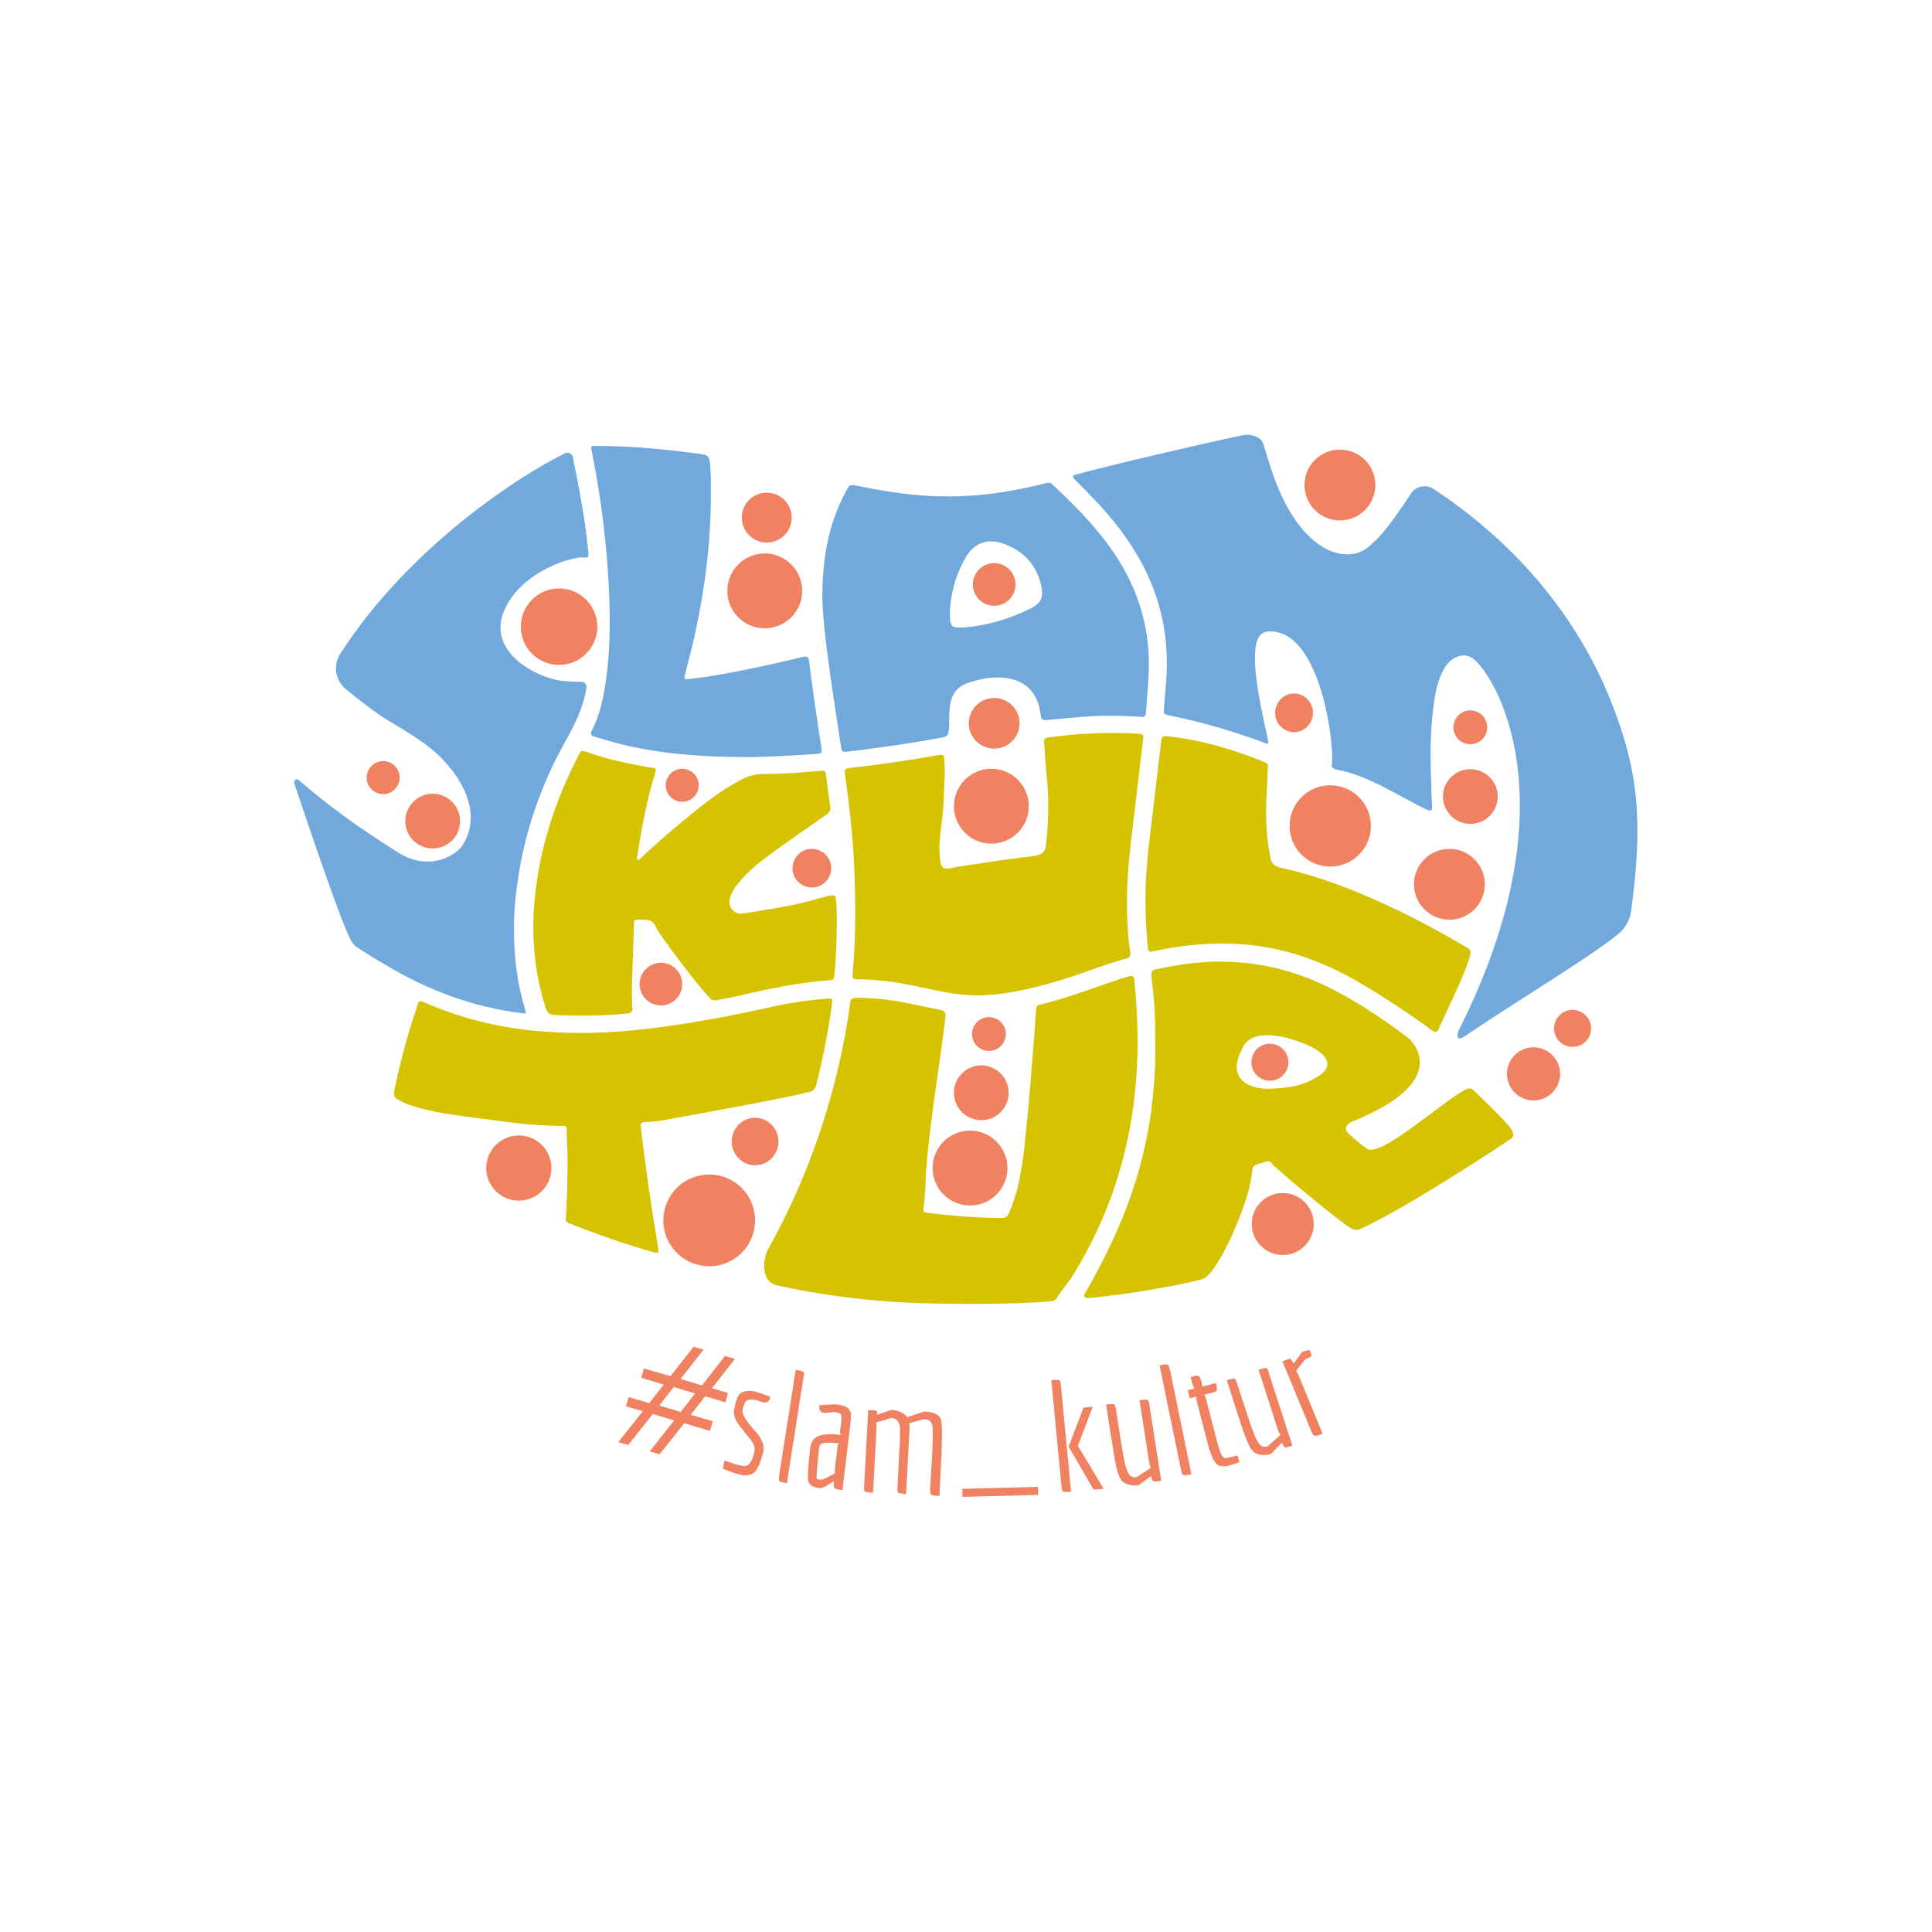 <?xml version="1.0" encoding="utf-8"?>
<!-- Generator: Adobe Illustrator 27.7.0, SVG Export Plug-In . SVG Version: 6.00 Build 0)  -->
<svg version="1.1" id="Ebene_1" xmlns="http://www.w3.org/2000/svg" xmlns:xlink="http://www.w3.org/1999/xlink" x="0px" y="0px"
	 viewBox="0 0 480 480" style="enable-background:new 0 0 480 480;" xml:space="preserve">
<style type="text/css">
	.st0{fill:#FFFFFF;}
	.st1{fill:#F08262;}
	.st2{fill:#D5C200;}
	.st3{fill:#72A9DC;}
</style>
<g id="Ebene_1_00000152972062804260117150000009719741370601508011_">
	<g id="Ebene_2_1_">
		<rect y="0" class="st0" width="480" height="480"/>
	</g>
</g>
<g>
	<circle class="st1" cx="138.9" cy="155.7" r="9.5"/>
	<circle class="st1" cx="176.2" cy="303.2" r="11.4"/>
	<circle class="st1" cx="330.5" cy="205.2" r="10.1"/>
	<circle class="st1" cx="318.7" cy="304.1" r="7.7"/>
	<circle class="st1" cx="360.1" cy="219.7" r="8.8"/>
	<circle class="st1" cx="332.9" cy="120.5" r="8.8"/>
	<circle class="st1" cx="128.9" cy="290.2" r="8.1"/>
	<circle class="st1" cx="246.3" cy="200.3" r="9.3"/>
	<circle class="st1" cx="247" cy="179.7" r="6.3"/>
	<circle class="st1" cx="241" cy="290.2" r="9.3"/>
	<circle class="st1" cx="243.8" cy="271.5" r="6.8"/>
	<circle class="st1" cx="247" cy="145.2" r="5.3"/>
	<ellipse class="st1" cx="245.7" cy="256.9" rx="4.2" ry="4.2"/>
	<ellipse class="st1" cx="187.6" cy="283.6" rx="5.8" ry="5.9"/>
	<circle class="st1" cx="190" cy="146.8" r="9.3"/>
	<circle class="st1" cx="190.5" cy="128.6" r="6.2"/>
	<circle class="st1" cx="107.5" cy="204" r="6.8"/>
	<circle class="st1" cx="201.7" cy="215.7" r="4.8"/>
	<circle class="st1" cx="169.5" cy="195.1" r="4.1"/>
	<circle class="st1" cx="95.2" cy="193.2" r="4.1"/>
	<circle class="st1" cx="164.2" cy="244.5" r="5.3"/>
	<circle class="st1" cx="365.3" cy="197.9" r="6.8"/>
	<ellipse class="st1" cx="321.5" cy="177.1" rx="4.7" ry="4.8"/>
	<ellipse class="st1" cx="365.3" cy="180.7" rx="4.2" ry="4.2"/>
	<circle class="st1" cx="315.5" cy="263.9" r="4.6"/>
	<circle class="st1" cx="390.7" cy="255.5" r="4.6"/>
	<circle class="st1" cx="381" cy="266.8" r="6.6"/>
	<g>
		<path class="st1" d="M176.4,355.5l-6.4-1.9l-6.1,7.7l-2.5-0.7l6.1-7.7l-5.3-1.6l-6.1,7.7l-2.5-0.7l6.1-7.7l-4.2-1.2l0.7-2.3
			l5.1,1.5l3.6-4.6l-5.6-1.7l0.7-2.3l6.6,1.9l5.7-7.3l2.5,0.7l-5.7,7.3l5.3,1.6l5.7-7.3l2.5,0.7l-5.7,7.3l4,1.2l-0.7,2.3l-5-1.5
			l-3.6,4.6l5.5,1.6L176.4,355.5z M169.1,350.8l3.6-4.6l-5.3-1.6l-3.6,4.6L169.1,350.8z"/>
		<path class="st1" d="M187.3,365.9c-0.4,0.3-0.8,0.5-1.4,0.6c-0.5,0.1-1.2,0.1-1.9-0.1c-0.7-0.1-2.2-0.6-4.4-1.5l0.4-2
			c0.1,0,0.7,0.2,1.9,0.6c1.1,0.4,2,0.6,2.6,0.7c1.4,0.3,2.4-0.9,2.9-3.5c0-0.2,0.1-0.4,0.1-0.5c0.1-0.8-0.4-1.9-1.7-3.4
			c-1.3-1.5-2.2-2.7-2.8-3.7c-0.6-1-0.7-2-0.6-2.9c0.2-0.9,0.3-1.5,0.4-1.9c0.1-0.3,0.3-0.8,0.5-1.3c0.3-0.5,0.6-0.8,0.9-1
			c0.9-0.5,2.1-0.6,3.7-0.2l3.5,1.2c-0.2,1.1-0.8,1.6-1.7,1.4c-0.2,0-0.3-0.1-0.5-0.1l-1.5-0.5c-1.2-0.2-2-0.1-2.4,0.4
			c-0.3,0.4-0.6,1.1-0.8,2c-0.2,0.9,0.5,2.3,2.2,4.3c0.8,0.9,1.3,1.5,1.7,2c0.4,0.5,0.7,1.1,1,1.8c0.3,0.7,0.4,1.4,0.3,2
			c-0.1,0.6-0.2,1.1-0.4,1.6c-0.1,0.4-0.3,0.9-0.5,1.5c-0.2,0.6-0.4,1.1-0.7,1.4C188,365.3,187.7,365.6,187.3,365.9z"/>
		<path class="st1" d="M193.6,366.4l4.1-26.1c1.1,0.2,1.7,0.4,1.9,0.5c0.2,0.2,0.2,0.7,0,1.6l-4.1,26.1c-1.1-0.2-1.7-0.4-1.9-0.5
			C193.5,367.8,193.5,367.3,193.6,366.4z"/>
		<path class="st1" d="M208.7,355.5l0.3-2.1c0.1-1,0.1-1.7-0.1-2c-0.2-0.3-0.8-0.5-1.7-0.6l-1.9,0.2c-0.3,0-0.5,0-0.6,0
			c-0.9-0.1-1.3-0.7-1.1-1.9l3.9-0.2c1.9,0.2,3,0.6,3.4,1.2c0.2,0.3,0.3,0.5,0.4,0.7c0.1,0.2,0.1,0.5,0.1,1c0,0.7-0.1,1.6-0.2,2.6
			l-1.9,15.8c-1.1-0.1-1.8-0.3-2-0.5c-0.2-0.2-0.2-0.8-0.1-1.7c-0.3,0.1-0.7,0.4-1.2,0.7c-1.1,0.8-1.9,1.1-2.6,1
			c-1.5-0.2-2.4-0.8-2.6-1.8c-0.2-1,0-3.7,0.5-8.2c0.2-1.7,1.1-2.7,2.6-3.1c1.3-0.3,2.8-0.4,4.7-0.1l0.2,0L208.7,355.5z
			 M208.2,358.6c-1.5-0.2-2.6-0.2-3.4-0.1c-0.8,0.1-1.2,0.5-1.3,1.2c-0.5,4.6-0.7,7.2-0.6,7.6c0.1,0.2,0.3,0.3,0.7,0.3
			c0.4,0,0.8,0,1.2-0.2c0.4-0.2,0.9-0.4,1.4-0.7c0.5-0.3,0.9-0.5,1.2-0.6l0-1l0.7-5.8l0.3-0.9L208.2,358.6z"/>
		<path class="st1" d="M231.1,369.8l0.5-8.5l0-0.3c0.2-3.8,0.2-6.1,0-7c-0.2-0.9-0.9-1.4-2.1-1.4l-3.6,1l0.1,1l-0.9,16.6
			c-1.1-0.1-1.7-0.2-1.9-0.3c-0.2-0.2-0.3-0.7-0.2-1.5l0.4-8.5c0-0.1,0-0.5,0.1-1.1c0-0.6,0.1-1.1,0.1-1.5c0-0.4,0-0.8,0-1.2
			c0-0.4,0-0.9,0-1.6c0-0.7,0-1.1-0.1-1.4c-0.1-0.3-0.2-0.6-0.4-0.9c-0.3-0.6-0.8-0.9-1.7-0.9l-3.7,1.1l0.1,1l-0.9,16.5
			c-1.1-0.1-1.8-0.2-2-0.3c-0.2-0.2-0.3-0.7-0.2-1.5l1-18.8c1.1,0.1,1.8,0.1,2,0.2c0.2,0.1,0.3,0.4,0.2,1l3.5-1.2
			c1.8,0.1,3.2,0.7,4,1.8l4.2-1.4c2.3,0.1,3.7,0.7,4.1,1.8c0.4,1.1,0.4,4.1,0.2,9l-0.5,10.2c-1.1-0.1-1.8-0.2-2-0.3
			C231.2,371.2,231.1,370.7,231.1,369.8z"/>
		<path class="st1" d="M257.9,371.4l-18.8,0.5l0-2l18.8-0.5L257.9,371.4z"/>
		<path class="st1" d="M263.7,369.1l-2.5-26.2c1.1-0.1,1.8-0.1,2,0c0.2,0.1,0.3,0.6,0.4,1.5l2.5,26.2c-1.1,0.1-1.8,0.1-2,0
			C263.9,370.4,263.8,369.9,263.7,369.1z M274.2,369.9l-2.5,0.2l-6.2-10.7l3.7-9.7l2.3-0.2l-3.7,9.7L274.2,369.9z"/>
		<path class="st1" d="M276.4,359.1l-1.6-10.1c1.1-0.2,1.8-0.2,2-0.1c0.2,0.1,0.4,0.6,0.5,1.5l1.3,8.3c0.5,2.9,0.8,4.9,1.2,6
			c0.3,1,0.7,1.7,1.1,2c0.4,0.3,0.9,0.4,1.5,0.3l3.5-2.3l-0.3-0.9l-2.5-15.9c1.1-0.2,1.8-0.2,2-0.1c0.2,0.1,0.4,0.6,0.5,1.5
			l2.9,18.6c-1.1,0.2-1.8,0.2-2,0.1c-0.2-0.1-0.4-0.5-0.5-1.3l-3.1,2.3c-1.6,0.2-2.9-0.1-4-0.9c-0.7-0.6-1.3-2.2-1.8-4.8
			C276.9,362.3,276.7,361,276.4,359.1z"/>
		<path class="st1" d="M293.4,365.1l-5.3-25.9c1.1-0.2,1.8-0.3,2-0.2s0.4,0.6,0.6,1.4l5.3,25.9c-1.1,0.2-1.8,0.3-2,0.2
			C293.8,366.5,293.6,366,293.4,365.1z"/>
		<path class="st1" d="M299.5,356.5l-2.2-8.5l-0.1-1l-1.6,0.4l-0.5-2l1.6-0.4l-0.5-1.3l-0.4-1.6c1.1-0.3,1.7-0.4,2-0.3
			c0.2,0.1,0.4,0.6,0.7,1.4l0.2,1.3l3.4-0.9c0.2,0.9,0.3,1.5,0.2,1.8c-0.1,0.3-0.6,0.5-1.5,0.7l-1.6,0.4l0.4,0.9l2.2,8.5
			c0.7,2.8,1.2,4.6,1.6,5.4c0.4,0.8,0.9,1.1,1.6,0.9l2.5-0.6l0.4,1.7l-2.5,0.8c-1.7,0.4-2.9,0.2-3.5-0.8
			C301.2,362.5,300.4,360.2,299.5,356.5z"/>
		<path class="st1" d="M307.9,352.6l-3.1-9.7c1.1-0.3,1.7-0.5,1.9-0.4c0.2,0.1,0.5,0.5,0.7,1.4l2.6,7.9c0.9,2.8,1.6,4.7,2.1,5.7
			c0.5,1,1,1.6,1.4,1.8c0.4,0.2,0.9,0.2,1.5,0l3.1-2.8l-0.5-0.9l-4.9-15.3c1.1-0.3,1.7-0.5,1.9-0.4c0.2,0.1,0.5,0.5,0.7,1.4
			l5.8,17.9c-1.1,0.3-1.7,0.5-1.9,0.4c-0.2-0.1-0.4-0.5-0.7-1.2l-2.7,2.8c-1.5,0.5-2.9,0.4-4.1-0.3c-0.8-0.5-1.6-2-2.5-4.5
			C308.9,355.7,308.5,354.4,307.9,352.6z"/>
		<path class="st1" d="M325.8,355.6l-7.2-17.4c1-0.4,1.7-0.6,1.9-0.6c0.2,0,0.4,0.3,0.7,0.8l0.2,0.4l2.1-2.9c0.4-0.2,1-0.3,1.9-0.5
			c0.3,0.8,0.5,1.3,0.4,1.5c-0.1,0.2-0.6,0.5-1.5,0.8l-2.3,2.9l0.5,0.8l6.1,14.8c-1,0.4-1.7,0.6-1.9,0.5
			C326.4,356.8,326.1,356.4,325.8,355.6z"/>
	</g>
	<g>
		<path class="st2" d="M229.9,323.8c-12-0.3-25.1-1.8-37-4.5c-4-0.9-3.3-6.7-2.1-8.9c9.8-17.4,16.5-37,19.7-56.4
			c0.3-1.6,0.5-3.2,0.7-4.8c0.1-0.9,0.4-1.2,1.4-1.3c4,0,7.9,0.4,11.7,1.1c3.1,0.6,6.2,1.3,9.3,1.9c1.1,0.2,1.4,0.7,1.3,1.7
			c-0.6,5-1.3,9.9-2,14.9c-1.1,7.7-2.2,15.5-2.8,23.2c-0.2,3.2-0.2,6.4-0.7,9.6c-0.1,0.7,0.2,0.9,0.8,1c5.7,0.7,11.4,1.2,17.2,1.3
			c2.9,0.1,2.8,0,3.9-2.7c2.2-5.8,2.9-11.8,3.5-17.8c0.8-7.2,1.3-14.5,1.9-21.7c0.3-3.1,0.5-6.3,0.7-9.5c0-0.7,0.2-1.2,1-1.3
			c6.6-1.6,12.9-4,19.3-6.2c0.9-0.3,1.8-0.5,2.7-0.8c0.9-0.3,1.3-0.1,1.4,0.8c0.2,2.5,0.5,4.9,0.6,7.4c0.2,3.7,0.3,7.4,0.2,11.1
			c-0.5,19.9-5.7,38.5-16.5,55.7c-0.2,0.3-3.2,4.2-3.3,4.5c-0.4,0.8-1,1.2-1.9,1.2C253.1,324.1,237,324,229.9,323.8z"/>
		<path class="st2" d="M287,258.8c0.1-5.3-0.2-10.5-0.9-15.7c-0.2-1.8,0-2.1,1.7-2.4c4.7-1,9.5-1.7,14.3-1.8
			c8.6-0.1,16.8,1.5,24.5,4.8c8.4,3.6,15.9,8.7,23.2,14.1c2.8,2.5,9.1,11.7-14,20.9c-1.5,0.7-1.9,1.9-0.7,3c1.5,1.3,2.9,2.6,4.5,3.7
			c3.2,2.3,17.7-10.8,23.8-14.3c0.6-0.3,1.6-1.1,2.5-0.4c5.9,5.6,8.9,8.7,9.6,9.9c0.6,1.1,0.7,1.8-0.2,2.4
			c-3.4,2.3-26.8,17.7-37.7,22.5c-0.9,0.2-1.5-0.1-2.2-0.5c-2.4-1.3-18.6-14.8-19.4-15.9c-0.4-0.6-0.9-0.7-1.5-0.5
			c-0.4,0.2-0.9,0.3-1.3,0.4c-2.1,0.7-2,0.7-2.2,2.8c-0.8,7.6-8.8,25.3-12.3,26c-5.8,1.5-8.4,1.8-13.8,2.8
			c-4.1,0.7-10.6,1.6-14.8,1.9c-0.3,0-1.1-0.3-0.6-1.1c2.9-4.8,7.1-13.2,9.2-18.4c3.6-8.7,6-17.6,7.3-26.8
			C286.7,270.4,287.2,264.6,287,258.8z M314.6,270.5c6.1-0.1,9.4-0.9,12.9-3.1c3.8-2.4,2.5-5-1.3-7.1c-4.2-2.2-14.7-5.7-17.4-0.1
			C303.9,269.1,312.1,270.5,314.6,270.5z"/>
		<path class="st2" d="M207.9,228.9c0,4.6-0.2,9.1-0.6,13.6c-0.1,0.7-0.3,1-1,1c-7.7,0.6-15.2,2.1-22.8,3.9
			c-1.8,0.4-3.7,0.8-5.5,1.1c-0.6,0.1-1.2,0-1.6-0.5c-4.2-4.4-12.6-16-13.2-17.2c-0.4-0.7-0.7-2.3-3.1-2.3c-0.8,0-1.1-0.1-1.9,0
			c-0.8,0-0.7,0.5-0.7,1.3c0,1.5-0.2,5-0.2,6.5c-0.1,4.7-0.5,9.3-0.2,14c0.1,0.9-0.2,1.4-1.2,1.5c-6,0.6-12,0.6-18,0.4
			c-1.2,0-1.9-0.5-2.3-1.7c-2.5-7.7-3.4-15.7-3-23.9c0.6-10.5,3.1-20.5,7.1-30.3c1.3-3.1,2.7-6,4.2-9c0.4-0.7,0.7-0.9,1.5-0.6
			c5.3,1.9,10.8,3.1,16.3,4c1.4,0.2,1.4,0.2,1,1.6c-2,6.6-3.3,13.3-4.3,20.1c0,0.1-0.1,0.3-0.1,0.4c0,0.3-0.2,0.6,0.2,0.8
			c0.3,0.1,0.5-0.2,0.7-0.4c3.3-3.1,6.7-6.1,10.2-9c4.5-3.7,9-7.4,14.2-10.2c1.9-1.1,3.9-1.7,6.1-1.7c4.8,0,9.6-0.4,14.4-0.8
			c0.8-0.1,1,0.2,1.1,0.9c0.3,2.7,0.7,5.4,1.1,8.2c0.1,0.9-0.3,1.3-1,1.8c-5.4,3.8-10.9,7.5-16.1,11.5c-2.4,1.8-4.5,3.9-6.4,6.3
			c-0.4,0.5-0.6,1-0.9,1.5c-1.2,2.4-0.8,4.7,1.8,5.3c1.9-0.1,4.3-0.6,9.2-1.4c7.2-1.2,9.9-2.3,12.9-3c1.4-0.3,1.9-0.3,1.9,1.1
			C207.9,225.3,207.9,227.1,207.9,228.9z"/>
		<path class="st2" d="M272,182.2c3.5-0.2,7.1-0.1,10.8,0.1c1.2,0,1.4,0.3,1.2,1.4c-1,8.7-2.1,17.4-3.1,26.1c-0.6,5.3-1,10.7-0.9,16
			c0.1,3.6,0.2,7.1,0.8,10.7c0.1,0.7,0.1,1.3-0.8,1.6c-6.3,1.7-12.2,4.3-18.5,6c-5.9,1.7-11.8,3-17.8,3.2c-4.7,0.1-9.2-0.8-13.8-1.8
			c-4.6-1-9.3-1.9-14-2.1c-1-0.1-2.1-0.1-3.1-0.1c-0.8,0-1-0.3-1-1.1c0.8-8.4,0.8-16.7,0.5-25c-0.3-8.4-1.2-16.7-2.4-25
			c-0.1-1,0.2-1.3,1.1-1.4c7.4-0.8,14.8-1.9,22.2-3.2c1-0.2,1.4,0,1.4,1c0.3,3.7-0.1,7.4-0.2,11.1c-0.2,5-1.6,9.7-0.7,14.7
			c0.4,2.1,2.2,1.3,4.5,0.9c2.6-0.4,11.9-1.8,16-2.3c2.7-0.3,4.2-0.4,5.1-1.4c0.6-0.7,0.6-1.9,0.7-2.8c0.5-5.2,0.6-10.4,0.1-15.6
			c-0.3-2.9-0.5-5.8-0.7-8.7c-0.1-0.9,0.3-1.2,1.2-1.3C264.4,182.7,268.1,182.3,272,182.2z"/>
		<path class="st2" d="M140.6,302.4c0.3-4.8,0.4-9.6,0.4-14.4c0-2.4-0.2-4.9-0.2-7.3c0-0.7-0.3-1-0.9-1c-8.2,0.1-16.1-1.3-24.2-2.3
			c-4.8-0.6-9.7-1.4-14.3-3c-0.9-0.3-1.8-0.8-2.7-1.3c-0.7-0.4-0.9-1-0.8-1.9c1.1-5.3,2.4-10.6,4-15.8c0.6-2,1.3-3.9,1.9-5.9
			c0.2-0.8,0.6-0.9,1.3-0.6c8.8,3.9,18.1,6.3,27.8,7.2c7.6,0.7,15.3,0.7,23,0c12.5-1.1,24.8-3.5,37-6.2c4.2-0.9,8.4-1.5,12.6-1.8
			c1.3-0.1,1.3,0,1.2,1.3c-0.9,6.8-2.2,13.4-3.9,20.1c-0.3,1.1-0.8,1.6-1.8,1.8c-6,1.5-12.1,2.5-18.1,3.7c-6,1.1-12,2.2-18,3.3
			c-1.6,0.3-3.1,0.4-4.7,0.5c-0.9,0-1.1,0.4-1,1.2c1.2,10,2.6,20,4.3,29.9c0.2,1.5,0.2,1.5-1.2,1.2c-7-2-13.9-4.4-20.7-7.1
			C140.7,303.7,140.4,303.3,140.6,302.4z"/>
		<path class="st2" d="M284.6,224.1c-0.1-7,0.8-13.8,1.6-20.6c0.8-6.5,1.5-12.9,2.3-19.4c0.1-1,0.4-1.3,1.4-1.2
			c8.5,0.9,16.6,3.3,24.4,6.5c0.5,0.2,0.8,0.5,0.7,1.1c-0.1,2.2-0.2,4.4-0.3,6.6c-0.3,5.3-0.2,10.5,0.9,15.7c0,0,0,0.1,0,0.1
			c0.2,1.6,1,2.3,2.6,2.7c21.5,4.6,44.2,18.7,46.4,19.9c0.7,0.4,0.8,0.7,0.7,1.6c-1,4.6-7.2,16.6-7.8,18.5c-0.4,0.8-0.9,1-1.6,0.5
			c-5.2-3.9-13-9-18.7-12.3c-7.7-4.4-15.9-7.6-24.8-8.8c-8.1-1.1-16.1-0.6-24.2,1c-0.6,0.1-1.3,0.3-1.9,0.4c-0.7,0.2-1-0.1-1.1-0.8
			C284.8,231.7,284.6,227.8,284.6,224.1z"/>
	</g>
	<g>
		<path class="st3" d="M144.9,138.5c0.7,0.1,1.4,0.2,1.3-1c-0.7-7.8-2.3-16.2-3.9-24c-0.2-0.8-1.1-1.3-1.9-0.9
			c-11.5,5.6-39,23.5-55.9,49.9c-1.8,2.8-1.2,6.5,1.4,8.7c3.3,2.7,7.8,6.2,10.2,7.6c3.6,2.2,7.3,4.3,10.6,6.9
			c5.9,4.6,14,14.9,8.3,24.2c-1.3,2.2-8,7-16.1,1.9c-10.4-6.6-17-11.4-24.7-18c-0.5-0.5-1.3,0.1-1.1,0.8
			c2.8,8.3,11.8,35.3,14.3,39.4c0.3,0.5,0.7,0.9,1.2,1.3c2.4,1.5,4.8,3.1,7.3,4.5c10.4,6.2,21.5,10.4,33.6,11.9
			c1.3,0.2,1.3,0.2,0.9-1.1c-1.8-6-2.6-12.1-2.7-18.3c-0.1-4.2,0.2-8.4,0.8-12.6c1.7-12.5,5.7-24.3,11.9-35.4
			c2.4-4.3,4.6-8.6,5.3-13.5c0.1-0.7-0.4-1.4-1.2-1.4c-1.6,0-3.1-0.1-4.6-0.2c-6.1-0.6-19.2-7-14.6-17.6
			C129.7,141.6,142.7,138.2,144.9,138.5z"/>
		<path class="st3" d="M204.3,148.6c0-10.1,1.6-18.5,5.8-26.4c1-1.8,0.9-1.9,2.9-1.5c5.9,1.2,11.8,2.2,17.8,2.5
			c5.3,0.3,10.7,0.1,16-0.6c4.5-0.6,8.9-1.5,13.3-2.6c0.5-0.1,0.9-0.1,1.3,0.3c7.5,7,14.7,14.4,19.3,23.9c2.8,5.8,4.4,12.1,4.7,18.7
			c0.2,4.8-0.4,9.5-0.7,14.3c-0.1,0.9-0.6,1-1.2,0.9c-4.3-0.3-8.6-0.4-13-0.1c-3.5,0.2-7,0.6-10.5,0.9c-0.9,0.1-1.3-0.2-1.4-1
			c-0.2-1.3-0.4-2.6-0.9-3.8c-1.5-3.6-4.4-5.3-8.2-5.7c-2.9-0.3-5.7,0.2-8.5,1.1c-3.6,1.1-4.8,3.3-5.1,6.9c-0.2,1.8,0.1,3.5-0.2,5.3
			c-0.1,0.9-0.5,1.3-1.5,1.5c-6.9,1.3-13.8,2.3-20.8,3.2c-1.1,0.1-2.1,0.2-3.2,0.4c-0.7,0.1-1.1-0.2-1.2-0.9c-1.2-8-2.5-16-3.5-24
			C204.8,156.8,204.4,152,204.3,148.6z M236,152.2c0,3.5,0.3,3.8,3.2,3.7c5.9-0.4,11.5-2.1,16.8-4.7c2.6-1.3,3.3-2.7,2.7-5.6
			c-1.2-5.5-4.7-9-9.9-10.7c-3.9-1.2-7.2,0.3-9.1,4C237.3,143.2,236.1,147.9,236,152.2z"/>
		<path class="st3" d="M176.6,122.2c0.1,13.1-1.7,25.8-4.6,38.3c-0.6,2.4-1.2,4.7-1.8,7c-0.3,1.2-0.3,1.3,1,1.2
			c3.6-0.4,7.3-1,10.9-1.7c5.8-1.1,11.7-2.4,17.4-3.8c1-0.2,1.4,0,1.5,1c0.9,7.3,2,14.5,3.1,21.8c0.2,1-0.2,1.3-1.1,1.3
			c-5.6,0.4-11.1,0.7-16.7,0.8c-10.7,0-21.2-0.6-31.6-3.1c-2.4-0.6-4.7-1.3-7.1-2c-0.7-0.2-1-0.6-0.6-1.4c2.1-4.1,3-8.5,3.6-13
			c0.9-6.4,1-12.8,0.8-19.2c-0.4-12.5-1.9-24.8-4.3-36.9c-0.4-1.8-0.4-1.8,1.5-1.7c8.8,0,17.5,0.9,26.1,2.1c1.1,0.2,1.5,0.6,1.6,1.7
			C176.7,117.1,176.6,119.9,176.6,122.2z"/>
		<path class="st3" d="M400.7,175.4c-9.9-25.7-28.1-43.1-44.5-53.9c-1.9-1.3-4.5-0.7-5.7,1.2c-0.8,1.2-1.6,2.5-2.5,3.7
			c-2.3,3.3-4.6,6.6-7.7,9.2c-0.4,0.3-0.8,0.7-1.2,0.9c-2.8,1.9-7.9,1.9-12.7-2.2c-8.2-7-10.9-19.1-12.6-24.2
			c-0.5-1.4-2.8-2.5-5.4-1.9c-9.6,2-32.7,7.4-41.1,9.7c-0.8,0.2-1,0.4-0.4,1.1c1.5,1.5,3,3,4.5,4.6c3.9,4,7.5,8.4,10.4,13.1
			c5.4,8.7,8.2,18.2,8.1,28.6c0,3.6-0.5,7.1-0.7,10.6c-0.1,1.6-0.1,1.6,1.5,1.9c8,1.6,15.7,3.9,23.3,6.7c0.3,0.1,0.6,0.4,0.9,0.2
			c0.4-0.3,0.1-0.7,0.1-1c-1.2-5.7-4.2-17.9-2.9-23.7c0.5-2.3,1.7-3.3,4-3.1c12.3,0.7,15.5,28.9,14.8,32.8c-0.2,1,0.3,1.3,1.6,1.6
			c7.2,1.3,14.9,6.4,21.4,9.6c1.4,0.7,1.9,0.7,1.9-0.4c-0.1-2-0.2-3.9-0.2-5.9c-0.3-6.7-0.3-13.5,0.7-20.2c0.4-2.8,1-5.6,2.4-8.1
			c1.6-2.9,4.6-4.4,7.1-2.8c5.1,3.4,25.6,35.1-3.4,92.5c-0.2,0.5-1,3.2,1.6,1.4c11.1-7.6,30.1-19,37.9-25.2c2.1-1.7,3-3.9,3.3-5.5
			C408.2,204.6,407.2,192.2,400.7,175.4z"/>
	</g>
</g>
</svg>
